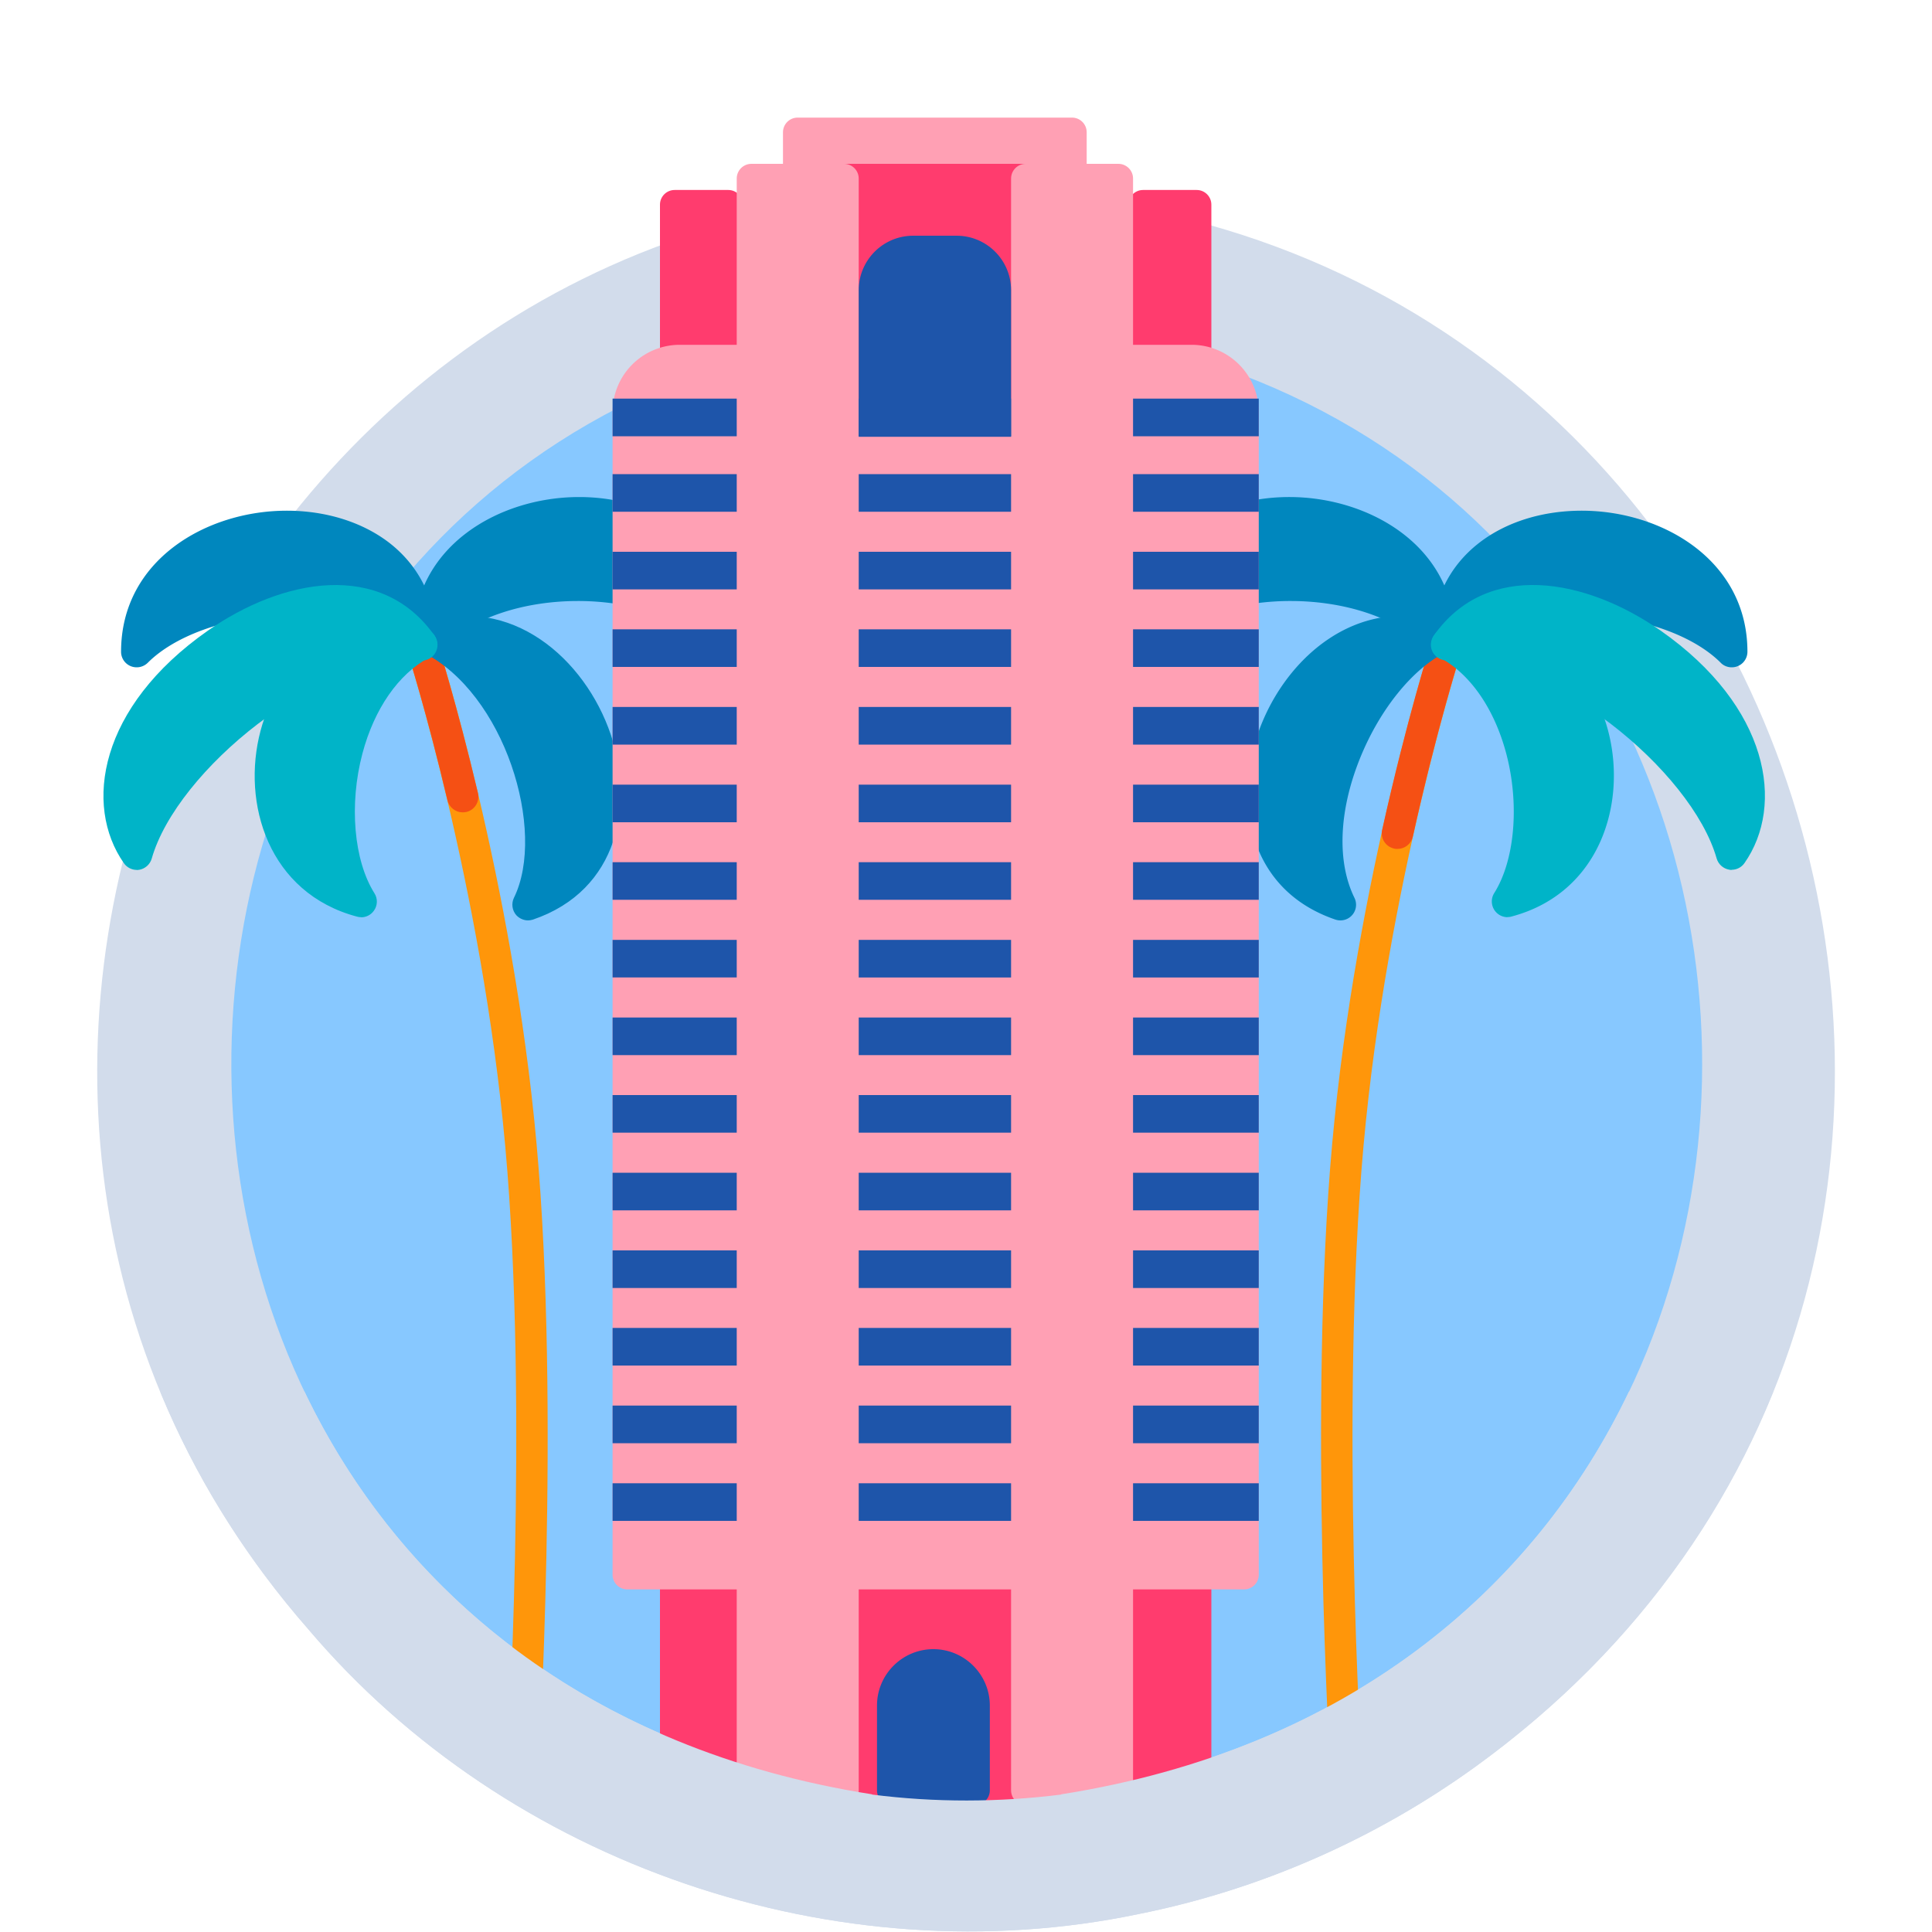 <svg xmlns="http://www.w3.org/2000/svg" viewBox="0 0 150 150"><path style="fill:none" d="M0 0h150v150H0z"/><circle cx="75.08" cy="82.41" r="60.95" style="fill:#87c8ff"/><path d="M75.06 14.87 75.17 25c71.69 2.33 77.56 103.26 7.23 114.31v.02c-4.85.61-9.82.62-14.68 0v-.02C-2.23 128.35 3.07 28.2 74.18 25.02l.11-10.13c-57.22.36-87.68 69.06-50.32 111.64 15.5 18.26 41.02 26.99 64.46 22.07 9.4-1.88 18.35-5.82 26.12-11.43 52.47-37.95 26.26-121.91-39.49-122.29Z" style="fill:#d2dceb"/><path d="M40.56 138.92h-.08c-.67-.04-1.18-.62-1.14-1.29.02-.28 1.73-28.25-.11-48.6-1.84-20.3-7.52-38.16-7.57-38.34-.21-.64.15-1.33.79-1.53.64-.21 1.33.15 1.53.79.06.18 5.82 18.28 7.68 38.87 1.86 20.54.13 48.69.12 48.98-.04.65-.58 1.14-1.21 1.14Z" style="fill:#ff960a"/><path d="M35.92 63.07c-.55 0-1.05-.38-1.18-.94-1.64-6.93-3.07-11.41-3.09-11.45-.21-.64.15-1.33.79-1.53.64-.2 1.33.15 1.53.79.01.04 1.47 4.61 3.14 11.64.15.65-.25 1.31-.9 1.46-.09.02-.19.03-.28.03Z" style="fill:#f55014"/><path d="M104.52 138.92c-.64 0-1.17-.5-1.21-1.14-.02-.28-1.74-28.43.12-48.98 1.86-20.58 7.62-38.69 7.68-38.87.21-.64.89-.99 1.53-.79.64.21.99.89.79 1.53-.06.18-5.74 18.04-7.57 38.34-1.84 20.35-.13 48.32-.11 48.6.04.67-.47 1.25-1.14 1.29h-.08Z" style="fill:#ff960a"/><path d="M108.5 65.91c-.09 0-.18 0-.27-.03-.66-.15-1.07-.8-.92-1.45 1.92-8.64 3.77-14.44 3.79-14.49.21-.64.89-.99 1.53-.79.64.21.99.89.79 1.53-.02.06-1.84 5.76-3.73 14.28-.13.57-.63.95-1.19.95Z" style="fill:#f55014"/><path d="M112.37 49.99c0-12.86 22.08-11.65 22.08.6-4.64-4.64-16.76-5.92-22.08-.6Z" style="fill:#0087be"/><path d="M134.45 51.81c-.32 0-.63-.12-.86-.36-2.04-2.04-5.87-3.45-9.99-3.68-4.39-.25-8.17.88-10.37 3.08-.35.35-.87.45-1.33.26-.46-.19-.75-.63-.75-1.12 0-3.26 1.28-5.98 3.7-7.85 2.08-1.61 4.9-2.49 7.96-2.49 6.23 0 12.86 3.84 12.86 10.95a1.21 1.21 0 0 1-1.22 1.21Zm-12-6.5c.42 0 .85.01 1.29.04 3.35.19 6.56 1.09 9.02 2.49-1.41-3.79-5.7-5.75-9.94-5.75-2.52 0-4.82.71-6.47 1.98-1.11.86-1.89 1.93-2.33 3.2 2.3-1.27 5.21-1.96 8.43-1.96Z" style="fill:#0087be"/><path d="M89.67 48.93c0-12.86 22.08-11.65 22.08.6-4.64-4.64-16.76-5.92-22.08-.6Z" style="fill:#0087be"/><path d="M111.75 50.75c-.32 0-.63-.12-.86-.36-5.06-5.06-16.28-4.68-20.36-.6-.35.35-.87.45-1.33.26-.46-.19-.75-.63-.75-1.12 0-3.26 1.28-5.98 3.7-7.85 2.08-1.61 4.9-2.49 7.96-2.49 6.23 0 12.86 3.84 12.86 10.95a1.21 1.21 0 0 1-1.22 1.21Zm-11.96-6.48c3.7 0 7.44.9 10.26 2.5-1.41-3.78-5.7-5.75-9.94-5.75-2.52 0-4.82.71-6.47 1.98-1.11.86-1.89 1.93-2.33 3.21 2.43-1.33 5.44-1.94 8.48-1.94Z" style="fill:#0087be"/><path d="M104.08 70.24c-12.18-4.14-3.93-24.66 7.67-20.72-5.88 2.9-11 13.97-7.67 20.72Z" style="fill:#0087be"/><path d="M104.08 71.46c-.13 0-.26-.02-.39-.06-6.73-2.29-7.85-9.05-6.05-14.37 2-5.9 7.77-10.94 14.5-8.65.47.16.79.58.82 1.07.03.49-.23.95-.68 1.17-2.59 1.28-5.16 4.45-6.7 8.28-1.64 4.08-1.79 8.02-.42 10.81a1.215 1.215 0 0 1-1.1 1.75Zm4.51-21.21c-4.04.12-7.28 3.54-8.64 7.56-1.2 3.54-.88 7.63 2.08 9.97-.52-2.92-.08-6.34 1.31-9.8 1.25-3.11 3.15-5.86 5.25-7.74Z" style="fill:#0087be"/><g><path d="M112.32 50.07c7.46-10.64 29.24 6.12 22.14 16.26-2.03-7.14-13.64-16.86-22.14-16.26Z" style="fill:#00b4c8"/><path d="M134.45 67.54c-.07 0-.13 0-.2-.02-.46-.08-.84-.42-.97-.87-1.94-6.83-13.07-15.95-20.88-15.38-.47.03-.91-.21-1.15-.61-.23-.41-.21-.91.06-1.3 4.14-5.9 11.83-4.45 17.62-.4 8.44 5.91 9.66 13.56 6.51 18.05-.23.33-.6.52-1 .52Zm-19.33-18.56c7.44 1.13 15.99 7.96 19.37 14.27.88-4.23-2.54-9.2-6.94-12.29-4-2.81-9.03-4.22-12.42-1.98Z" style="fill:#00b4c8"/></g><g><path d="M112.37 49.99c12.44-3.29 16.51 16.86 4.67 20 3.38-5.35 1.74-16.58-4.67-20Z" style="fill:#00b4c8"/><path d="M117.04 71.21a1.223 1.223 0 0 1-1.03-1.87c1.6-2.54 1.98-6.9.93-10.85-.92-3.46-2.79-6.17-5.15-7.43-.44-.24-.69-.72-.64-1.21.06-.5.41-.91.9-1.04 6.87-1.82 11.45 2.83 12.8 7.91 1.49 5.64-.63 12.62-7.5 14.44-.1.03-.21.04-.31.04Zm-1.53-20.35c1.72 1.74 3.02 4.14 3.78 7.01.88 3.34.88 6.87.07 9.75 3.26-2.24 4.12-6.52 3.13-10.27-.82-3.1-3.1-6.27-6.99-6.5Z" style="fill:#00b4c8"/></g><g><path d="M32.71 49.99c0-12.86-22.08-11.65-22.08.6 4.64-4.64 16.76-5.92 22.08-.6Z" style="fill:#0087be"/><path d="M10.62 51.81A1.206 1.206 0 0 1 9.4 50.6c0-7.11 6.62-10.95 12.86-10.95 3.06 0 5.88.89 7.96 2.49 2.42 1.88 3.7 4.59 3.7 7.85 0 .49-.3.94-.75 1.12-.45.19-.98.08-1.33-.26-2.2-2.2-5.98-3.32-10.37-3.08-4.12.23-7.95 1.64-9.99 3.68-.23.23-.54.36-.86.36Zm11.64-9.73c-4.24 0-8.53 1.96-9.94 5.75 2.46-1.39 5.67-2.3 9.02-2.49 3.72-.2 7.11.48 9.72 1.92-.44-1.27-1.22-2.34-2.33-3.2-1.65-1.28-3.95-1.98-6.47-1.98Z" style="fill:#0087be"/><path d="M55.41 48.93c0-12.86-22.08-11.65-22.08.6 4.64-4.64 16.76-5.92 22.08-.6Z" style="fill:#0087be"/><path d="M33.32 50.75a1.206 1.206 0 0 1-1.22-1.21c0-7.11 6.62-10.95 12.86-10.95 3.06 0 5.88.89 7.96 2.49 2.42 1.88 3.7 4.59 3.7 7.85 0 .49-.3.94-.75 1.12-.45.19-.98.08-1.33-.26-4.08-4.08-15.3-4.46-20.36.6-.23.23-.54.36-.86.36Zm11.64-9.73c-4.24 0-8.53 1.96-9.94 5.75 5.14-2.91 13.36-3.51 18.74-.55-.44-1.27-1.22-2.35-2.33-3.21-1.65-1.28-3.95-1.98-6.47-1.98Z" style="fill:#0087be"/><path d="M41 70.24c12.18-4.14 3.93-24.66-7.67-20.72 5.88 2.9 11 13.97 7.67 20.72Z" style="fill:#0087be"/><path d="M41 71.46c-.34 0-.68-.15-.92-.41-.32-.37-.39-.9-.18-1.34 2.55-5.18-.7-15.92-7.12-19.09-.44-.22-.71-.68-.68-1.17.03-.49.36-.91.82-1.07 6.73-2.29 12.5 2.75 14.5 8.65 1.81 5.32.68 12.08-6.05 14.37-.13.04-.26.06-.39.06Zm-4.5-21.21c4.4 3.92 7.61 11.5 6.55 17.54 2.96-2.34 3.29-6.44 2.08-9.98-1.36-4.02-4.6-7.45-8.64-7.56Z" style="fill:#0087be"/><g><path d="M32.76 50.07C25.3 39.43 3.52 56.19 10.62 66.33c2.03-7.14 13.64-16.86 22.14-16.26Z" style="fill:#00b4c8"/><path d="M10.62 67.54c-.39 0-.77-.19-1-.52-3.15-4.5-1.93-12.14 6.51-18.05 5.79-4.06 13.48-5.51 17.62.4.27.38.29.89.06 1.3-.23.41-.67.65-1.15.61-7.8-.55-18.94 8.55-20.88 15.38-.13.45-.51.79-.97.87-.07.01-.14.02-.2.02Zm15.37-19.66c-2.76 0-5.83 1.24-8.46 3.09-4.4 3.09-7.82 8.06-6.94 12.29 3.38-6.31 11.93-13.14 19.37-14.27-1.16-.77-2.52-1.11-3.96-1.11Z" style="fill:#00b4c8"/></g><g><path d="M32.71 49.99c-12.44-3.29-16.51 16.86-4.67 20-3.38-5.35-1.74-16.58 4.67-20Z" style="fill:#00b4c8"/><path d="M28.04 71.21c-.1 0-.21-.01-.31-.04-6.88-1.82-9-8.8-7.5-14.44 1.35-5.09 5.92-9.73 12.8-7.91.48.13.84.54.9 1.04.06.5-.19.98-.64 1.21-2.35 1.26-4.23 3.96-5.15 7.43-1.05 3.95-.67 8.31.93 10.85.27.42.25.97-.05 1.37-.23.32-.6.5-.98.5Zm1.53-20.35c-3.89.23-6.17 3.4-6.99 6.5-.99 3.75-.13 8.03 3.13 10.27-.81-2.88-.81-6.42.07-9.75.76-2.87 2.07-5.28 3.78-7.01Z" style="fill:#00b4c8"/></g></g><g><path style="fill:#ff3c6e" d="M88.75 15.89v6.69H56.54v-6.69h-4.16V139h40.53V15.89h-4.16z"/><path d="M92.91 140.14H52.38c-.63 0-1.14-.51-1.14-1.14V15.89c0-.63.51-1.14 1.14-1.14h4.16c.63 0 1.14.51 1.14 1.14v5.55h29.93v-5.55c0-.63.51-1.14 1.14-1.14h4.16c.63 0 1.14.51 1.14 1.14v123.1c0 .63-.51 1.14-1.14 1.14Zm-39.39-2.28h38.24V17.03h-1.88v5.55c0 .63-.51 1.14-1.14 1.14h-32.2c-.63 0-1.14-.51-1.14-1.14v-5.55h-1.88v120.82Z" style="fill:#ff3c6e"/><path style="fill:#ffa0b4" d="M61.93 10.27h21.3v3.6h-21.3z"/><path d="M83.23 15.01h-21.3c-.63 0-1.14-.51-1.14-1.14v-3.6c0-.63.51-1.14 1.14-1.14h21.3c.63 0 1.14.51 1.14 1.14v3.6c0 .63-.51 1.14-1.14 1.14Zm-20.16-2.28h19.02v-1.32H63.07v1.32ZM52.77 27.92h39.75c2.24 0 4.07 1.82 4.07 4.07v90.27H48.7V31.98c0-2.24 1.82-4.07 4.07-4.07Z" style="fill:#ffa0b4"/><path d="M96.58 123.4H48.7c-.63 0-1.14-.51-1.14-1.14V31.98a5.22 5.22 0 0 1 5.21-5.21h39.75a5.22 5.22 0 0 1 5.21 5.21v90.28c0 .63-.51 1.14-1.14 1.14Zm-46.74-2.28h45.6V31.98c0-1.61-1.31-2.93-2.93-2.93H52.77c-1.61 0-2.93 1.31-2.93 2.93v89.14Z" style="fill:#ffa0b4"/><path style="fill:#ff3c6e" d="M65.53 13.86h14.11V32.4H65.53z"/><path d="M79.64 33.55H65.53c-.63 0-1.14-.51-1.14-1.14V13.86c0-.63.51-1.14 1.14-1.14h14.11c.63 0 1.14.51 1.14 1.14V32.4c0 .63-.51 1.14-1.14 1.14Zm-12.97-2.28H78.5V15.01H66.67v16.26Z" style="fill:#ff3c6e"/><path style="fill:#1e55aa" d="M47.56 36.81h50.17v2.92H47.56zM47.56 30.95h50.17v2.92H47.56zM47.56 42.84h50.17v2.92H47.56zM47.56 48.86h50.17v2.92H47.56zM47.56 54.89h50.17v2.92H47.56zM47.56 60.92h50.17v2.92H47.56zM47.56 66.94h50.17v2.92H47.56zM47.56 72.97h50.17v2.92H47.56zM47.56 79h50.17v2.92H47.56zM47.56 85.02h50.17v2.92H47.56zM47.56 91.05h50.17v2.92H47.56zM47.56 97.08h50.17V100H47.56zM47.56 103.1h50.17v2.92H47.56zM47.56 109.13h50.17v2.92H47.56zM47.56 115.16h50.17v2.92H47.56z"/><g><path style="fill:#ffa0b4" d="M58.34 13.86h7.19v125.13h-7.19z"/><path d="M65.53 140.14h-7.19c-.63 0-1.14-.51-1.14-1.14V13.86c0-.63.51-1.14 1.14-1.14h7.19c.63 0 1.14.51 1.14 1.14v125.13c0 .63-.51 1.14-1.14 1.14Zm-6.05-2.28h4.91V15.01h-4.91v122.85Z" style="fill:#ffa0b4"/></g><g><path style="fill:#ffa0b4" d="M79.64 13.86h7.19v125.13h-7.19z"/><path d="M86.83 140.14h-7.19c-.63 0-1.14-.51-1.14-1.14V13.86c0-.63.51-1.14 1.14-1.14h7.19c.63 0 1.14.51 1.14 1.14v125.13c0 .63-.51 1.14-1.14 1.14Zm-6.05-2.28h4.91V15.01h-4.91v122.85Z" style="fill:#ffa0b4"/></g><g><path d="M72.46 129.18a3.24 3.24 0 0 1 3.24 3.24V139h-6.48v-6.58a3.24 3.24 0 0 1 3.24-3.24Z" style="fill:#1e55aa"/><path d="M75.71 140.14h-6.48c-.63 0-1.14-.51-1.14-1.14v-6.58c0-2.42 1.97-4.38 4.38-4.38s4.38 1.97 4.38 4.38V139c0 .63-.51 1.14-1.14 1.14Zm-5.34-2.28h4.2v-5.44a2.1 2.1 0 1 0-4.2 0v5.44Z" style="fill:#1e55aa"/></g><path d="M70.89 18.3h3.38c2.33 0 4.23 1.89 4.23 4.23v11.38H66.67V22.53c0-2.33 1.89-4.23 4.23-4.23Z" style="fill:#1e55aa"/></g><path d="M126.47 108.04c-7.36 15.41-21.94 27.79-44.08 31.27v.02c-4.85.61-9.82.62-14.68 0v-.02c-22.12-3.47-36.7-15.86-44.07-31.27h-11.2c2.67 6.48 6.48 12.72 11.53 18.49 15.49 18.26 41.02 26.99 64.46 22.07 9.4-1.88 18.35-5.82 26.11-11.43 11.13-8.05 18.7-18.17 23.13-29.12h-11.2Z" style="fill:#d2dceb"/></svg>